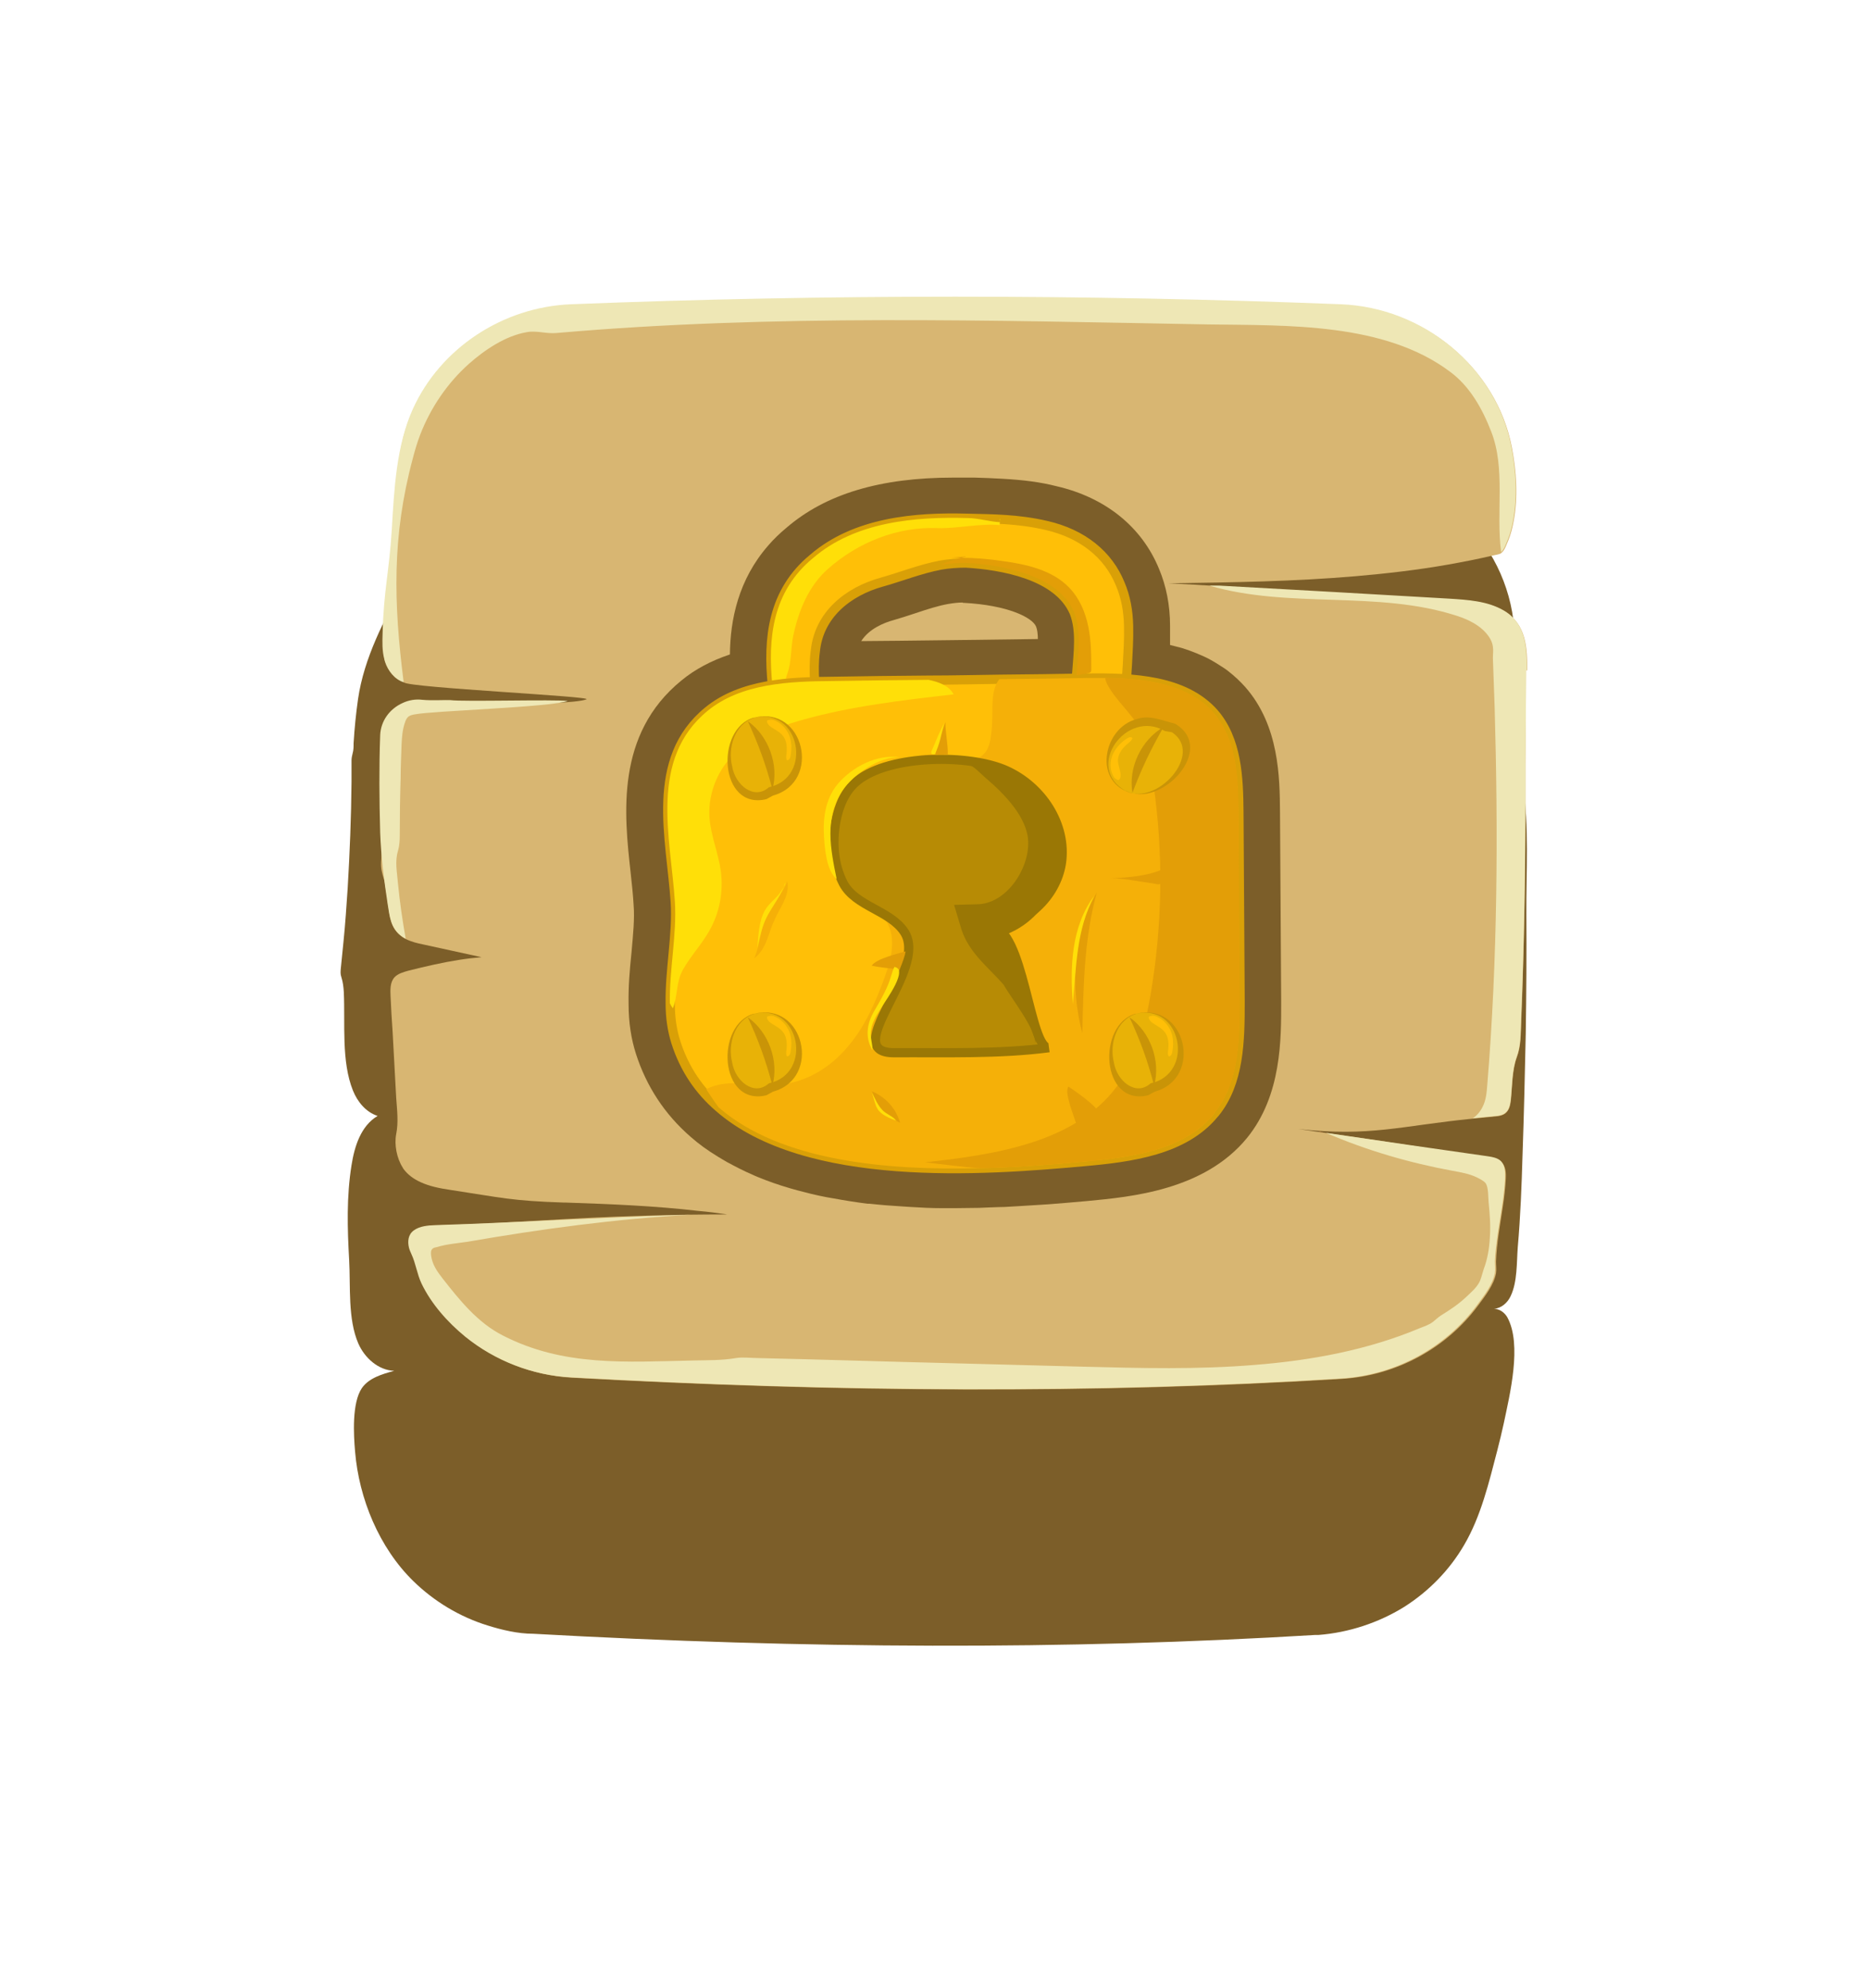 <svg width="63" height="67" viewBox="0 0 63 67" fill="none" xmlns="http://www.w3.org/2000/svg">
<g filter="url(#filter0_d_368_11736)">
<path d="M51.041 15.71C50.811 12.73 48.283 10.379 45.197 10.259C36.505 9.929 27.853 9.919 19.242 10.259C18.622 10.279 18.003 10.399 17.414 10.609C17.124 10.709 16.834 10.839 16.564 10.979C15.226 11.689 14.317 12.93 13.617 14.2C12.948 15.42 12.269 16.71 12.069 18.091C11.999 18.581 11.949 19.081 11.919 19.581C11.919 19.691 11.919 19.811 11.889 19.911C11.869 20.001 11.849 20.071 11.849 20.161C11.849 20.401 11.849 20.641 11.849 20.881C11.839 22.081 11.789 23.282 11.719 24.472C11.679 25.072 11.639 25.672 11.579 26.262C11.549 26.562 11.519 26.862 11.489 27.162C11.479 27.272 11.469 27.363 11.509 27.473C11.559 27.633 11.579 27.793 11.589 27.973C11.639 29.023 11.499 30.303 11.899 31.293C12.049 31.663 12.329 32.013 12.728 32.143C12.159 32.483 11.949 33.174 11.849 33.804C11.679 34.864 11.709 35.934 11.769 36.994C11.819 37.885 11.719 38.985 12.079 39.815C12.289 40.295 12.748 40.715 13.288 40.735C12.878 40.845 12.438 40.975 12.199 41.315C11.859 41.815 11.919 42.886 11.969 43.456C12.099 45.036 12.778 46.696 13.937 47.827C14.636 48.507 15.495 49.027 16.435 49.317C16.914 49.467 17.454 49.597 17.973 49.597C27.124 50.107 35.925 50.147 44.337 49.637C44.377 49.637 44.407 49.637 44.447 49.637C45.466 49.557 46.465 49.227 47.324 48.697C48.164 48.166 48.863 47.446 49.352 46.606C49.922 45.636 50.192 44.486 50.471 43.416C50.551 43.115 50.621 42.806 50.691 42.495C50.891 41.535 51.31 39.855 50.811 38.935C50.721 38.775 50.551 38.645 50.361 38.645C50.611 38.625 50.821 38.435 50.921 38.215C51.151 37.734 51.121 37.084 51.161 36.564C51.251 35.534 51.291 34.504 51.321 33.474C51.37 32.103 51.4 30.733 51.43 29.363C51.45 28.023 51.46 26.672 51.45 25.332C51.44 23.942 51.55 22.361 51.331 20.961C51.281 20.671 51.181 20.381 51.021 20.131C50.941 20.001 50.821 19.871 50.661 19.871C50.891 19.541 51.051 19.171 51.131 18.781C51.321 17.801 51.141 16.71 51.061 15.72L51.041 15.71Z" fill="#7C5E29"/>
</g>
<path d="M51.438 22.581C51.438 23.631 51.428 24.671 51.418 25.721C51.418 26.222 51.418 26.722 51.418 27.232C51.418 27.502 51.418 27.772 51.418 28.042C51.408 29.462 51.388 30.883 51.348 32.313C51.328 33.023 51.308 33.723 51.278 34.433C51.258 34.853 51.278 35.243 51.128 35.643C50.968 36.084 50.978 36.624 50.928 37.094C50.908 37.244 50.878 37.404 50.768 37.504C50.668 37.604 50.508 37.624 50.369 37.634C50.129 37.654 49.889 37.684 49.649 37.704C47.222 37.944 46.193 38.324 43.765 38.054C44.554 38.164 45.334 38.284 46.123 38.394C47.951 38.664 48.361 38.754 50.189 39.014C50.329 39.034 50.489 39.064 50.598 39.154C50.758 39.294 50.768 39.534 50.758 39.734C50.738 40.054 50.708 40.354 50.658 40.664C50.568 41.285 50.449 41.895 50.428 42.525C50.428 42.655 50.449 42.785 50.428 42.915C50.359 43.305 50.059 43.685 49.829 43.995C48.76 45.445 47.062 46.365 45.234 46.476C36.962 46.986 28.29 46.936 19.279 46.436C17.98 46.365 16.721 45.875 15.723 45.065C15.123 44.575 14.574 43.955 14.244 43.265C14.094 42.945 14.054 42.595 13.904 42.275C13.874 42.205 13.844 42.145 13.824 42.065C13.774 41.855 13.794 41.625 13.984 41.485C14.184 41.335 14.464 41.315 14.713 41.305C17.581 41.215 18.939 41.054 21.806 40.974C22.706 40.944 23.615 40.934 24.514 40.934C24.194 40.885 23.875 40.844 23.545 40.815C22.066 40.644 20.578 40.584 19.089 40.534C19.059 40.534 19.039 40.534 19.019 40.534C17.221 40.474 16.941 40.374 15.163 40.104C14.823 40.054 14.474 39.984 14.174 39.844C13.954 39.744 13.754 39.604 13.604 39.404C13.595 39.394 13.585 39.374 13.575 39.354C13.375 39.044 13.285 38.584 13.355 38.224C13.435 37.824 13.385 37.424 13.355 37.004C13.315 36.264 13.275 35.523 13.235 34.793C13.205 34.393 13.185 33.993 13.165 33.583C13.155 33.363 13.145 33.113 13.295 32.943C13.415 32.813 13.604 32.763 13.784 32.713C14.344 32.573 14.903 32.443 15.473 32.353C15.723 32.313 15.982 32.283 16.232 32.263C15.573 32.123 14.923 31.973 14.264 31.833C14.064 31.793 13.864 31.743 13.684 31.653C13.645 31.633 13.604 31.613 13.565 31.583C13.235 31.353 13.165 31.043 13.115 30.712C13.095 30.602 13.085 30.482 13.065 30.372C13.065 30.242 13.015 30.092 13.005 29.962C12.985 29.842 12.975 29.722 12.935 29.612C12.875 29.422 12.835 29.272 12.845 29.062C12.905 27.862 13.055 25.482 13.095 24.281C13.115 23.681 19.159 23.831 19.768 23.571C20.008 23.471 13.804 23.181 13.614 23.001C13.245 22.631 13.155 22.021 13.145 21.571C13.145 21.271 13.145 20.971 13.135 20.671C13.135 20.561 13.135 20.46 13.175 20.36C13.255 20.1 13.225 19.82 13.245 19.56C13.285 18.31 13.345 17.07 13.425 15.82C13.614 12.799 16.142 10.399 19.269 10.278C27.881 9.938 36.532 9.938 45.214 10.278C48.001 10.389 50.438 12.399 50.958 15.059C51.118 15.88 51.178 16.76 51.018 17.59C50.978 17.8 50.928 18 50.848 18.2C50.798 18.31 50.728 18.54 50.618 18.63C50.618 18.63 50.598 18.64 50.598 18.65C50.528 18.69 50.419 18.7 50.339 18.72C49.829 18.84 49.32 18.94 48.81 19.03C47.791 19.21 46.752 19.33 45.713 19.42C43.625 19.6 41.537 19.63 39.449 19.66H39.389C39.959 19.69 40.538 19.72 41.108 19.76C43.695 19.9 46.283 20.05 48.87 20.2C49.499 20.24 50.149 20.28 50.698 20.59C51.447 21.031 51.487 21.841 51.477 22.601L51.438 22.581Z" fill="#D8B672"/>
<path d="M13.565 23.698C13.774 23.598 14.004 23.558 14.244 23.588C14.554 23.618 15.033 23.588 15.183 23.598C15.613 23.658 18.71 23.568 19.139 23.628C18.53 23.838 14.594 23.958 13.984 24.078C13.914 24.088 13.834 24.108 13.774 24.148C13.714 24.198 13.675 24.268 13.655 24.338C13.565 24.588 13.545 24.858 13.535 25.118C13.525 25.478 13.505 25.838 13.505 26.198C13.485 26.849 13.475 27.499 13.475 28.149C13.475 28.329 13.465 28.509 13.415 28.679C13.305 29.039 13.385 29.409 13.415 29.779C13.475 30.399 13.565 31.019 13.675 31.639C13.635 31.619 13.595 31.599 13.555 31.569C13.155 31.289 13.135 30.879 13.065 30.459C12.945 29.669 12.845 28.869 12.815 28.069C12.785 26.968 12.775 25.868 12.815 24.778C12.835 24.308 13.125 23.898 13.565 23.698Z" fill="#EEE7B5"/>
<path d="M44.426 38.105C44.496 38.136 44.556 38.166 44.626 38.185C44.556 38.175 44.486 38.145 44.426 38.105Z" fill="#E9904D"/>
<path d="M50.729 39.724C50.689 40.664 50.429 41.574 50.389 42.514C50.389 42.645 50.409 42.775 50.389 42.904C50.319 43.295 50.02 43.675 49.79 43.985C48.721 45.435 47.023 46.355 45.194 46.465C36.922 46.975 28.251 46.925 19.24 46.425C17.941 46.355 16.682 45.865 15.683 45.055C15.084 44.565 14.534 43.945 14.205 43.255C14.055 42.934 14.015 42.584 13.865 42.264C13.835 42.194 13.805 42.134 13.785 42.054C13.735 41.844 13.755 41.614 13.945 41.474C14.145 41.324 14.425 41.304 14.674 41.294C17.541 41.204 20.399 41.024 23.266 40.944C20.748 41.084 18.241 41.424 15.763 41.854C15.424 41.904 15.054 41.934 14.724 42.034C14.674 42.044 14.614 42.054 14.574 42.094C14.514 42.154 14.524 42.244 14.534 42.334C14.574 42.624 14.734 42.855 14.914 43.085C15.493 43.825 16.103 44.585 16.952 45.015C19 46.065 21.078 45.905 23.396 45.855C23.875 45.845 24.335 45.855 24.804 45.775C25.044 45.735 25.324 45.775 25.564 45.775C26.103 45.785 26.642 45.805 27.192 45.815C28.271 45.845 29.36 45.875 30.439 45.905C32.467 45.955 34.485 46.015 36.513 46.065C38.441 46.115 40.379 46.165 42.297 46.005C44.195 45.855 46.103 45.505 47.862 44.765C48.012 44.705 48.172 44.655 48.301 44.555C48.391 44.485 48.471 44.405 48.561 44.345C48.851 44.165 49.13 43.985 49.39 43.745C49.56 43.585 49.8 43.385 49.89 43.165C49.94 43.044 49.97 42.904 50.01 42.785C50.14 42.444 50.2 42.084 50.219 41.724C50.249 41.334 50.219 40.934 50.179 40.534C50.16 40.364 50.179 40.034 50.08 39.884C50.02 39.804 49.88 39.734 49.78 39.684C49.53 39.564 49.25 39.514 48.971 39.464C47.502 39.194 46.063 38.774 44.695 38.184C46.523 38.454 48.341 38.714 50.16 38.974C50.299 38.994 50.459 39.024 50.569 39.114C50.729 39.254 50.739 39.494 50.729 39.694V39.724Z" fill="#EEE7B5"/>
<path d="M12.957 22.227C12.877 21.937 12.887 21.627 12.897 21.327C12.937 19.867 13.117 19.297 13.207 17.837C13.287 16.496 13.357 15.026 13.916 13.786C14.845 11.735 16.953 10.345 19.251 10.255C27.863 9.915 36.514 9.915 45.196 10.255C47.983 10.365 50.421 12.376 50.94 15.036C51.1 15.856 51.16 16.736 51 17.567C50.96 17.776 50.91 17.977 50.83 18.177C50.78 18.287 50.71 18.517 50.6 18.607C50.421 17.266 50.76 15.796 50.261 14.536C49.961 13.766 49.541 13.016 48.872 12.525C46.654 10.865 43.388 10.975 40.73 10.935C33.387 10.805 26.074 10.585 18.752 11.225C18.412 11.255 18.082 11.135 17.762 11.195C17.043 11.315 16.334 11.795 15.804 12.265C15.075 12.916 14.516 13.746 14.166 14.646C14.066 14.906 13.986 15.176 13.916 15.446C13.207 18.087 13.267 20.327 13.607 22.997C13.297 22.898 13.077 22.608 12.977 22.307C12.977 22.287 12.967 22.267 12.957 22.247V22.227Z" fill="#EEE7B5"/>
<path d="M51.441 22.579C51.441 23.629 51.431 24.669 51.421 25.719C51.421 26.22 51.421 26.72 51.421 27.23C51.411 29.63 51.371 32.031 51.271 34.421C51.252 34.841 51.271 35.231 51.122 35.631C50.962 36.072 50.972 36.612 50.922 37.082C50.902 37.232 50.872 37.392 50.762 37.492C50.662 37.592 50.502 37.612 50.362 37.622C50.123 37.642 49.883 37.672 49.643 37.692C49.783 37.602 49.893 37.472 49.973 37.312C50.093 37.082 50.113 36.822 50.133 36.562C50.482 32.331 50.502 28.09 50.382 23.859C50.362 23.299 50.342 22.739 50.322 22.179C50.322 22.049 50.342 21.929 50.322 21.799C50.302 21.629 50.212 21.479 50.103 21.349C49.853 21.058 49.483 20.878 49.114 20.759C46.446 19.888 43.459 20.528 40.762 19.738H41.091C43.679 19.878 46.266 20.028 48.854 20.178C49.483 20.218 50.133 20.258 50.672 20.568C51.431 20.998 51.471 21.819 51.461 22.579H51.441Z" fill="#EEE7B5"/>
<path d="M31.757 40.722C31.378 40.722 31.038 40.703 30.698 40.682L30.408 40.663C30.039 40.642 29.669 40.612 29.309 40.572H29.24C28.85 40.522 28.47 40.462 28.091 40.392L27.861 40.352C27.491 40.282 27.182 40.202 26.882 40.122L26.632 40.052C26.253 39.942 25.883 39.812 25.543 39.672C25.483 39.652 25.433 39.622 25.383 39.602C25.054 39.462 24.774 39.312 24.494 39.162C24.394 39.102 24.304 39.052 24.224 39.002C23.845 38.772 23.545 38.552 23.285 38.322C22.406 37.562 21.787 36.612 21.437 35.522C21.277 35.021 21.188 34.471 21.188 33.841C21.177 33.251 21.227 32.671 21.287 32.101C21.337 31.521 21.397 30.971 21.357 30.491C21.337 30.14 21.297 29.78 21.257 29.41C21.038 27.44 20.748 24.749 22.966 22.939C23.425 22.559 23.975 22.269 24.604 22.059C24.614 20.899 24.884 19.538 25.903 18.378C26.083 18.168 26.293 17.968 26.522 17.778C27.841 16.648 29.679 16.098 32.127 16.098C32.307 16.098 32.496 16.098 32.666 16.098H32.856C33.166 16.108 33.485 16.118 33.805 16.138C34.504 16.178 35.064 16.248 35.613 16.388C37.262 16.768 38.49 17.758 39.07 19.178C39.31 19.748 39.44 20.398 39.44 21.089C39.44 21.309 39.44 21.529 39.44 21.739C39.569 21.769 39.699 21.809 39.829 21.839C39.919 21.869 40.009 21.899 40.099 21.929C40.239 21.979 40.379 22.039 40.519 22.099C40.629 22.149 40.698 22.179 40.768 22.219C40.918 22.299 41.058 22.389 41.198 22.479C41.278 22.529 41.338 22.569 41.398 22.619C41.617 22.789 41.807 22.969 41.977 23.159C43.126 24.469 43.136 26.22 43.146 27.37L43.186 33.761C43.186 35.011 43.206 36.912 42.037 38.352C40.589 40.122 38.121 40.342 36.642 40.482C36.243 40.522 35.803 40.552 35.334 40.592L34.355 40.653L33.855 40.682C33.675 40.682 32.996 40.712 32.996 40.712C32.726 40.712 32.447 40.722 32.157 40.722H31.777H31.757ZM32.447 20.308C32.297 20.308 32.137 20.328 31.957 20.358C31.617 20.419 31.248 20.538 30.858 20.669C30.618 20.749 30.369 20.829 30.129 20.899C29.789 20.989 29.29 21.199 29.03 21.609C29.769 21.609 34.984 21.539 34.984 21.539C34.984 21.369 34.964 21.219 34.924 21.119C34.794 20.809 33.965 20.398 32.486 20.319H32.456L32.447 20.308Z" fill="#7C5E29"/>
<path d="M38.093 23.21C38.023 23.6 37.973 23.97 37.943 24.37L36.624 24.96C36.485 24.74 36.375 24.5 36.305 24.26C36.195 23.92 36.165 23.56 36.155 23.21C36.135 23.1 36.245 22.99 36.255 22.89C36.255 22.73 36.275 22.81 36.285 22.77C36.285 22.759 36.285 22.73 36.295 22.68C36.345 21.979 36.445 21.249 36.205 20.639C35.665 19.379 33.767 19.049 32.558 18.979C32.269 18.979 31.979 18.999 31.699 19.049C31.02 19.179 30.371 19.439 29.731 19.619C28.572 19.939 27.603 20.729 27.483 21.949C27.393 22.619 27.483 23.36 27.593 24.14L26.145 23.91C26.105 23.64 26.065 23.37 26.035 23.1C25.875 21.519 26.035 19.949 27.404 18.819C28.832 17.588 30.85 17.419 32.618 17.468C33.438 17.488 34.317 17.488 35.266 17.709C36.495 17.989 37.364 18.699 37.763 19.689C37.943 20.109 38.033 20.589 38.043 21.109C38.053 21.569 38.023 21.989 38.003 22.39C37.993 22.579 37.973 22.77 37.973 22.95C37.973 22.99 38.013 23.04 38.053 23.09C38.093 23.13 38.103 23.17 38.093 23.22V23.21Z" fill="#FFBF07" stroke="#D9A007" stroke-width="0.31" stroke-miterlimit="10"/>
<path d="M33.717 17.491C33.677 17.791 33.717 17.591 33.667 17.891C33.667 17.891 33.707 17.701 33.697 17.701C33.108 17.631 32.219 17.821 31.619 17.801C30.251 17.741 28.922 18.281 27.913 19.171C27.254 19.751 26.924 20.581 26.744 21.401C26.654 21.811 26.684 22.332 26.534 22.722C26.454 22.922 26.544 22.962 26.305 23.072C26.275 23.092 26.155 23.102 26.035 23.092C25.875 21.512 26.035 19.941 27.404 18.811C28.832 17.581 30.85 17.411 32.618 17.461C32.968 17.461 33.338 17.581 33.707 17.601V17.491H33.717Z" fill="#FFDF08"/>
<path d="M40.933 37.537C39.924 38.777 38.116 39.017 36.498 39.157C33.181 39.457 27.177 39.907 24.23 37.327C23.57 36.757 23.071 36.037 22.781 35.127C22.651 34.717 22.591 34.276 22.591 33.826C22.571 32.696 22.831 31.496 22.761 30.406C22.621 28.255 21.872 25.595 23.87 23.964C24.999 23.044 26.607 22.974 28.086 22.964C29.165 22.944 30.234 22.934 31.313 22.924C32.112 22.924 32.901 22.904 33.7 22.894C34.679 22.884 35.668 22.874 36.647 22.854C38.176 22.834 39.924 22.904 40.923 24.034C41.703 24.934 41.752 26.205 41.762 27.385C41.772 29.515 41.792 31.646 41.802 33.766C41.802 35.077 41.782 36.497 40.953 37.517L40.933 37.537Z" fill="#FFBF07" stroke="#D9A007" stroke-width="0.31" stroke-miterlimit="10"/>
<path d="M40.928 37.534C39.919 38.775 38.111 39.015 36.492 39.155C35.513 39.245 34.304 39.345 33.016 39.375C29.909 39.455 26.312 39.145 24.224 37.324C24.074 37.124 23.945 36.924 23.805 36.714C24.534 36.324 25.443 36.624 26.282 36.554C27.191 36.484 28.021 35.954 28.59 35.264C29.169 34.584 29.529 33.744 29.829 32.913C29.989 32.463 30.128 31.983 30.049 31.513C29.969 31.043 29.599 30.583 29.11 30.543C29.13 30.523 29.14 30.493 29.149 30.463C29.619 29.603 29.469 28.563 29.559 27.593C29.619 26.882 29.949 26.112 30.498 25.702C30.728 25.532 31.008 25.432 31.307 25.432C31.957 25.432 32.736 25.872 33.175 25.402C33.325 25.242 33.375 25.012 33.405 24.792C33.515 24.042 33.335 23.342 33.685 22.892C34.664 22.882 35.653 22.872 36.632 22.852C36.832 22.852 37.042 22.852 37.242 22.852C38.61 22.872 40.039 23.052 40.898 24.032C41.677 24.932 41.727 26.202 41.737 27.382C41.747 29.513 41.767 31.643 41.777 33.764C41.777 35.074 41.757 36.494 40.928 37.514V37.534Z" fill="#F5B008"/>
<path d="M33.41 31.242C34.579 31.202 35.608 30.212 35.778 29.092C35.968 27.792 35.119 26.512 33.92 25.971C32.701 25.421 30.024 25.421 28.905 26.311C28.485 26.642 28.276 27.162 28.176 27.682C28.046 28.382 28.096 29.132 28.425 29.772C28.835 30.552 30.004 30.682 30.483 31.413C31.323 32.683 28.236 35.493 30.144 35.483C31.842 35.473 33.71 35.533 35.359 35.313C34.709 35.403 34.499 31.202 33.391 31.242H33.41Z" fill="#B78B05" stroke="#9A7705" stroke-width="0.31" stroke-miterlimit="10"/>
<path d="M40.93 37.537C39.921 38.777 38.113 39.017 36.495 39.157C35.515 39.247 34.307 39.347 33.018 39.377C32.408 39.327 31.789 39.247 31.18 39.177C33.567 38.917 36.235 38.507 37.643 36.626C38.313 35.736 38.592 34.626 38.782 33.536C39.182 31.195 39.222 28.795 38.882 26.445C38.782 25.734 38.612 24.984 38.273 24.334C38.123 24.044 37.284 23.254 37.254 22.844C38.622 22.864 40.051 23.044 40.91 24.024C41.689 24.924 41.739 26.194 41.749 27.375C41.759 29.505 41.779 31.636 41.789 33.756C41.789 35.066 41.769 36.486 40.94 37.507L40.93 37.537Z" fill="#E39E07"/>
<path d="M32.14 23.404C30.402 23.604 28.654 23.804 26.975 24.284C26.116 24.534 25.247 24.864 24.647 25.515C24.128 26.075 23.858 26.845 23.918 27.585C23.968 28.195 24.218 28.765 24.298 29.365C24.388 30.055 24.258 30.766 23.908 31.376C23.648 31.836 23.279 32.226 23.019 32.686C22.779 33.116 22.849 33.586 22.679 33.986C22.639 33.926 22.609 33.876 22.579 33.816C22.559 32.686 22.819 31.486 22.749 30.395C22.609 28.245 21.86 25.585 23.858 23.954C24.987 23.034 26.596 22.964 28.074 22.954C29.153 22.934 30.222 22.924 31.301 22.914C31.631 22.984 31.98 23.104 32.14 23.394V23.404Z" fill="#FFDF08"/>
<path d="M32.551 18.764C32.501 18.774 32.441 18.784 32.391 18.804C32.28 18.804 32.17 18.804 32.07 18.804L32.551 18.754V18.764Z" fill="#E39E07"/>
<path d="M36.784 22.581C36.784 22.581 36.784 22.631 36.764 22.651C36.744 22.672 36.714 22.681 36.684 22.692C36.554 22.712 36.415 22.742 36.285 22.762C36.285 22.752 36.285 22.721 36.295 22.672C36.345 21.971 36.445 21.241 36.205 20.631C35.665 19.371 33.767 19.041 32.558 18.971C32.269 18.971 31.979 18.991 31.699 19.041C31.919 18.941 32.149 18.861 32.389 18.801C32.858 18.801 33.328 18.841 33.797 18.911C34.616 19.021 35.475 19.221 36.035 19.801C36.385 20.161 36.584 20.631 36.684 21.121C36.784 21.601 36.784 22.101 36.784 22.591V22.581Z" fill="#E39E07"/>
<path d="M37.943 26.665C38.572 26.955 39.351 26.555 39.731 25.985C39.901 25.724 40.021 25.424 39.981 25.124C39.961 24.954 39.881 24.794 39.751 24.674C39.691 24.614 39.621 24.554 39.531 24.534C39.441 24.504 39.341 24.504 39.251 24.474C39.171 24.444 39.092 24.394 39.011 24.374C38.902 24.334 38.782 24.324 38.662 24.324C38.422 24.324 38.182 24.394 37.973 24.524C37.603 24.764 37.333 25.164 37.303 25.595C37.273 26.025 37.523 26.475 37.923 26.665H37.943Z" fill="#E8B207"/>
<path d="M37.945 26.661C38.974 27.191 40.602 25.411 39.503 24.68L39.264 24.64C37.975 23.88 36.526 25.861 37.945 26.661ZM37.945 26.661C36.876 26.181 37.236 24.53 38.305 24.24C38.764 24.08 39.204 24.3 39.603 24.39C41.042 25.23 39.124 27.281 37.945 26.651V26.661Z" fill="#C99407"/>
<path d="M39.222 24.504C38.793 25.254 38.473 25.914 38.173 26.724C38.023 25.874 38.473 24.934 39.222 24.504Z" fill="#C99407"/>
<path d="M37.593 26.256C37.423 26.046 37.393 25.746 37.483 25.496C37.573 25.246 37.763 25.036 37.993 24.886C38.053 24.846 38.142 24.826 38.172 24.886C38.142 24.965 38.073 25.016 38.013 25.066C37.843 25.206 37.693 25.396 37.683 25.616C37.683 25.786 37.763 25.946 37.773 26.116C37.773 26.186 37.763 26.276 37.693 26.296C37.603 26.266 37.533 26.196 37.513 26.106L37.593 26.266V26.256Z" fill="#FFBF07"/>
<path d="M38.282 34.17C37.613 34.38 37.343 35.19 37.473 35.85C37.533 36.151 37.663 36.451 37.903 36.641C38.042 36.751 38.212 36.811 38.382 36.811C38.472 36.811 38.562 36.811 38.642 36.771C38.722 36.731 38.802 36.671 38.882 36.631C38.962 36.591 39.051 36.581 39.131 36.551C39.241 36.501 39.331 36.431 39.421 36.351C39.591 36.191 39.721 35.971 39.771 35.751C39.871 35.33 39.771 34.86 39.491 34.53C39.211 34.2 38.712 34.04 38.282 34.17Z" fill="#E8B207"/>
<path d="M38.285 34.175C37.615 34.395 37.396 35.205 37.545 35.805C37.645 36.435 38.285 36.965 38.784 36.515C40.293 36.185 39.823 33.795 38.285 34.175ZM38.285 34.175C39.963 33.735 40.583 36.335 38.924 36.795L38.704 36.916C37.106 37.306 36.966 34.525 38.285 34.165V34.175Z" fill="#C99407"/>
<path d="M38.903 36.59C38.684 35.749 38.434 35.069 38.074 34.289C38.773 34.779 39.133 35.769 38.903 36.59Z" fill="#C99407"/>
<path d="M38.822 34.221C39.091 34.261 39.321 34.461 39.441 34.701C39.561 34.941 39.561 35.221 39.511 35.481C39.501 35.541 39.451 35.621 39.391 35.601C39.351 35.531 39.371 35.441 39.381 35.361C39.401 35.141 39.381 34.901 39.221 34.741C39.101 34.611 38.931 34.551 38.802 34.441C38.752 34.391 38.702 34.321 38.732 34.261C38.822 34.231 38.922 34.231 39.001 34.271L38.832 34.211L38.822 34.221Z" fill="#FFBF07"/>
<path d="M25.415 34.17C24.746 34.38 24.476 35.19 24.606 35.85C24.666 36.151 24.796 36.451 25.035 36.641C25.175 36.751 25.345 36.811 25.515 36.811C25.605 36.811 25.695 36.811 25.775 36.771C25.855 36.731 25.935 36.671 26.015 36.631C26.094 36.591 26.184 36.581 26.264 36.551C26.374 36.501 26.464 36.431 26.554 36.351C26.724 36.191 26.854 35.971 26.904 35.751C27.003 35.33 26.904 34.86 26.624 34.53C26.344 34.2 25.845 34.04 25.415 34.17Z" fill="#E8B207"/>
<path d="M25.418 34.175C24.748 34.395 24.529 35.205 24.678 35.805C24.778 36.435 25.418 36.965 25.917 36.515C27.426 36.185 26.956 33.795 25.418 34.175ZM25.418 34.175C27.096 33.735 27.715 36.335 26.057 36.795L25.837 36.916C24.239 37.306 24.099 34.525 25.418 34.165V34.175Z" fill="#C99407"/>
<path d="M26.036 36.59C25.816 35.749 25.567 35.069 25.207 34.289C25.906 34.779 26.266 35.769 26.036 36.59Z" fill="#C99407"/>
<path d="M25.954 34.221C26.224 34.261 26.454 34.461 26.574 34.701C26.694 34.941 26.694 35.221 26.644 35.481C26.634 35.541 26.584 35.621 26.524 35.601C26.484 35.531 26.504 35.441 26.514 35.361C26.534 35.141 26.514 34.901 26.354 34.741C26.234 34.611 26.064 34.551 25.934 34.441C25.884 34.391 25.834 34.321 25.864 34.261C25.954 34.231 26.054 34.231 26.134 34.271L25.964 34.211L25.954 34.221Z" fill="#FFBF07"/>
<path d="M25.415 24.19C24.746 24.4 24.476 25.21 24.606 25.87C24.666 26.17 24.796 26.47 25.035 26.66C25.175 26.77 25.345 26.83 25.515 26.83C25.605 26.83 25.695 26.83 25.775 26.79C25.855 26.75 25.935 26.69 26.015 26.65C26.094 26.61 26.184 26.6 26.264 26.57C26.374 26.52 26.464 26.45 26.554 26.37C26.724 26.21 26.854 25.99 26.904 25.77C27.003 25.35 26.904 24.88 26.624 24.55C26.344 24.22 25.845 24.06 25.415 24.19Z" fill="#E8B207"/>
<path d="M25.418 24.195C24.748 24.415 24.529 25.225 24.678 25.825C24.778 26.455 25.418 26.985 25.917 26.535C27.426 26.205 26.956 23.814 25.418 24.195ZM25.418 24.195C27.096 23.754 27.715 26.355 26.057 26.815L25.837 26.935C24.239 27.325 24.099 24.544 25.418 24.184V24.195Z" fill="#C99407"/>
<path d="M26.036 26.609C25.816 25.769 25.567 25.089 25.207 24.309C25.906 24.799 26.266 25.789 26.036 26.609Z" fill="#C99407"/>
<path d="M25.954 24.241C26.224 24.28 26.454 24.48 26.574 24.721C26.694 24.961 26.694 25.241 26.644 25.501C26.634 25.561 26.584 25.641 26.524 25.621C26.484 25.551 26.504 25.461 26.514 25.381C26.534 25.161 26.514 24.921 26.354 24.761C26.234 24.631 26.064 24.57 25.934 24.46C25.884 24.41 25.834 24.34 25.864 24.28C25.954 24.25 26.054 24.25 26.134 24.291L25.964 24.23L25.954 24.241Z" fill="#FFBF07"/>
<path d="M36.292 37.925L36.782 37.705C36.892 37.655 37.012 37.595 37.012 37.485C37.022 37.315 36.163 36.715 36.013 36.625C35.863 36.835 36.222 37.665 36.292 37.925Z" fill="#E39E07"/>
<path d="M39.194 29.291C38.755 29.521 37.935 29.591 37.426 29.601C37.895 29.601 38.365 29.711 38.834 29.771C38.974 29.791 39.104 29.861 39.204 29.721C39.284 29.621 39.274 29.301 39.184 29.281L39.194 29.291Z" fill="#E39E07"/>
<path d="M30.522 32.066C30.232 32.156 29.553 32.306 29.383 32.547C29.683 32.617 30.012 32.636 30.322 32.676C30.422 32.447 30.512 32.196 30.522 32.076V32.066Z" fill="#E39E07"/>
<path d="M31.527 25.44C31.607 25.06 31.738 24.7 31.867 24.34C31.867 24.71 31.958 25.09 31.948 25.44C31.767 25.44 31.587 25.44 31.527 25.44Z" fill="#E39E07"/>
<path d="M25.426 32.29C25.626 31.84 25.616 31.39 25.805 30.919C26.015 30.459 26.375 30.169 26.535 29.699C26.645 30.189 26.255 30.629 26.095 31.04C25.905 31.42 25.845 31.98 25.436 32.29H25.426Z" fill="#F5B008"/>
<path d="M36.324 27.27C36.884 28.78 37.203 30.43 36.994 32.041C36.774 30.43 36.474 28.88 36.324 27.27Z" fill="#F5B008"/>
<path d="M29.391 36.781C29.86 36.991 30.19 37.341 30.34 37.842C29.87 37.631 29.541 37.271 29.391 36.781Z" fill="#E39E07"/>
<path d="M26.456 29.773C26.536 29.733 26.277 30.113 26.297 30.093C26.147 30.293 25.927 30.443 25.797 30.663C25.577 31.023 25.567 31.533 25.527 31.943C25.627 31.543 25.687 31.193 25.887 30.833C26.087 30.473 26.337 30.163 26.456 29.782V29.773Z" fill="#FFDF08"/>
<path d="M31.837 24.36C31.837 24.36 31.857 24.34 31.837 24.351C31.697 24.62 31.567 24.911 31.457 25.191C31.417 25.281 31.307 25.451 31.507 25.421C31.677 25.101 31.737 24.721 31.827 24.36H31.837Z" fill="#FFDF08"/>
<path d="M29.383 36.805C29.433 36.925 29.483 37.215 29.573 37.365C29.692 37.575 29.992 37.695 30.212 37.775C30.092 37.615 29.872 37.555 29.742 37.415C29.583 37.255 29.493 37.025 29.383 36.805Z" fill="#FFDF08"/>
<path d="M30.331 25.53C29.632 25.49 28.773 26.1 28.403 26.64C27.784 27.56 27.993 28.62 28.203 29.631C27.854 29.34 27.803 28.61 27.774 28.2C27.734 27.53 27.834 26.84 28.323 26.33C28.892 25.73 29.692 25.42 30.331 25.53Z" fill="#FFDF08"/>
<path d="M30.15 32.59C30.08 32.71 30 33.05 29.931 33.2C29.801 33.51 29.631 33.8 29.461 34.09C29.221 34.51 29.151 34.97 29.411 35.4C29.411 35.16 29.321 34.95 29.361 34.71C29.411 34.4 29.591 34.15 29.761 33.88C29.871 33.7 30.64 32.65 30.14 32.59H30.15Z" fill="#FFDF08"/>
<path d="M36.971 30.082C36.542 31.652 36.522 33.213 36.482 34.833C36.082 33.283 36.142 31.492 36.971 30.082Z" fill="#E39E07"/>
<path d="M36.884 30.199C36.284 31.319 36.274 32.61 36.164 33.85C36.065 32.62 36.105 31.229 36.884 30.199Z" fill="#FFDF08"/>
<path d="M32.43 25.688C33.129 25.528 33.799 26.008 34.408 26.328C35.886 27.138 36.246 29.209 35.157 30.539C34.688 31.199 33.828 31.709 32.939 31.649L33.519 30.929C33.659 31.759 34.548 32.509 34.628 33.44C34.748 33.98 35.107 34.58 34.898 35.15C34.898 34.67 34.078 33.63 33.828 33.19C33.309 32.589 32.6 32.079 32.37 31.199L32.16 30.499L32.949 30.479C33.928 30.459 34.698 29.279 34.658 28.359C34.628 27.558 33.879 26.778 33.219 26.218C32.969 25.998 32.76 25.738 32.42 25.688H32.43Z" fill="#9A7705"/>
<defs>
<filter id="filter0_d_368_11736" x="0.54" y="4.538" width="61.868" height="61.872" filterUnits="userSpaceOnUse" color-interpolation-filters="sRGB">
<feFlood flood-opacity="0" result="BackgroundImageFix"/>
<feColorMatrix in="SourceAlpha" type="matrix" values="0 0 0 0 0 0 0 0 0 0 0 0 0 0 0 0 0 0 127 0" result="hardAlpha"/>
<feOffset dy="5.47"/>
<feGaussianBlur stdDeviation="5.47"/>
<feColorMatrix type="matrix" values="0 0 0 0 0.329 0 0 0 0 0.227 0 0 0 0 0.067 0 0 0 0.32 0"/>
<feBlend mode="normal" in2="BackgroundImageFix" result="effect1_dropShadow_368_11736"/>
<feBlend mode="normal" in="SourceGraphic" in2="effect1_dropShadow_368_11736" result="shape"/>
</filter>
</defs>
</svg>
